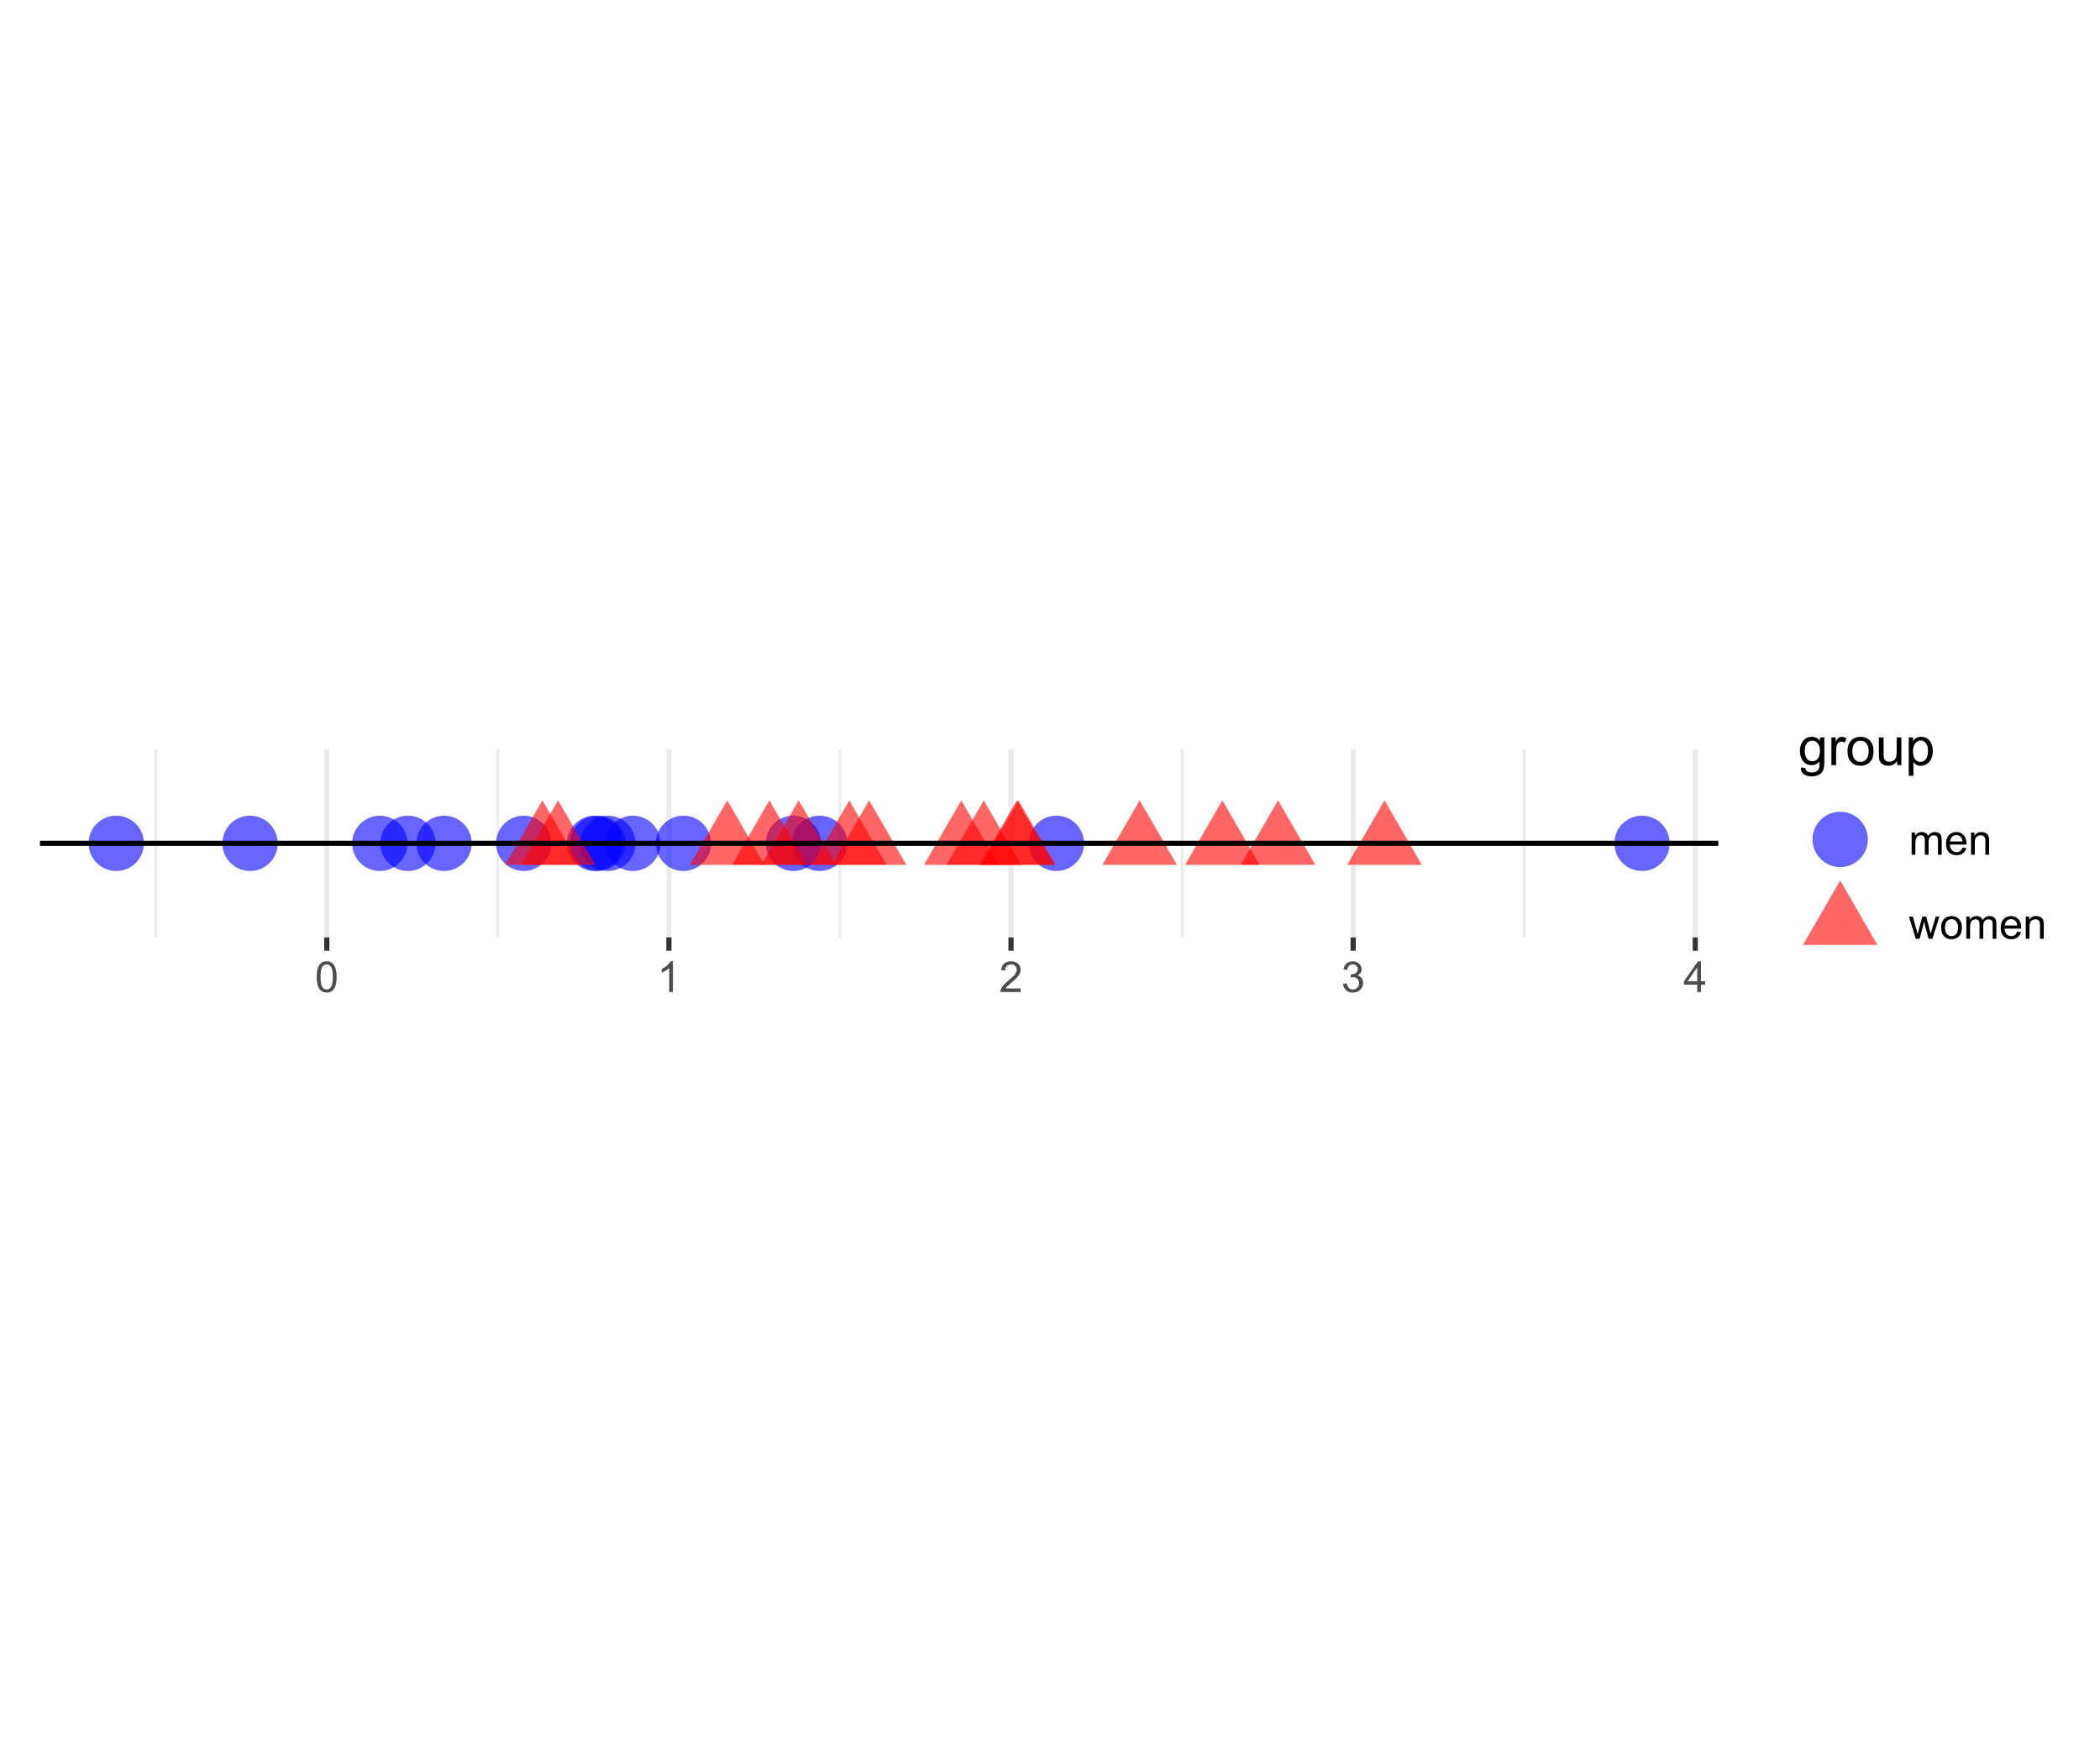 <?xml version="1.0" encoding="UTF-8"?>
<svg xmlns="http://www.w3.org/2000/svg" xmlns:xlink="http://www.w3.org/1999/xlink" width="432pt" height="360pt" viewBox="0 0 432 360" version="1.1">
<defs>
<g>
<symbol overflow="visible" id="glyph0-0">
<path style="stroke:none;" d="M 1.102 0 L 1.102 -5.5 L 5.5 -5.5 L 5.5 0 Z M 1.238 -0.137 L 5.363 -0.137 L 5.363 -5.363 L 1.238 -5.363 Z M 1.238 -0.137 "/>
</symbol>
<symbol overflow="visible" id="glyph0-1">
<path style="stroke:none;" d="M 0.367 -3.105 C 0.363 -3.848 0.438 -4.445 0.594 -4.902 C 0.742 -5.355 0.973 -5.707 1.277 -5.953 C 1.578 -6.199 1.957 -6.32 2.418 -6.324 C 2.754 -6.32 3.051 -6.254 3.309 -6.121 C 3.562 -5.984 3.773 -5.789 3.938 -5.531 C 4.102 -5.273 4.23 -4.961 4.328 -4.594 C 4.422 -4.227 4.469 -3.73 4.473 -3.105 C 4.469 -2.367 4.395 -1.77 4.242 -1.316 C 4.09 -0.859 3.863 -0.508 3.562 -0.262 C 3.258 -0.016 2.875 0.105 2.418 0.109 C 1.809 0.105 1.332 -0.109 0.988 -0.547 C 0.57 -1.066 0.363 -1.922 0.367 -3.105 Z M 1.16 -3.105 C 1.16 -2.07 1.281 -1.379 1.523 -1.039 C 1.766 -0.695 2.062 -0.527 2.418 -0.527 C 2.773 -0.527 3.074 -0.699 3.316 -1.043 C 3.559 -1.387 3.68 -2.074 3.68 -3.105 C 3.68 -4.145 3.559 -4.832 3.316 -5.172 C 3.074 -5.512 2.77 -5.684 2.41 -5.684 C 2.051 -5.684 1.77 -5.531 1.559 -5.234 C 1.293 -4.844 1.16 -4.137 1.16 -3.105 Z M 1.16 -3.105 "/>
</symbol>
<symbol overflow="visible" id="glyph0-2">
<path style="stroke:none;" d="M 3.277 0 L 2.504 0 L 2.504 -4.93 C 2.316 -4.75 2.074 -4.574 1.773 -4.395 C 1.469 -4.215 1.195 -4.082 0.957 -3.996 L 0.957 -4.742 C 1.387 -4.941 1.766 -5.188 2.09 -5.48 C 2.414 -5.77 2.645 -6.051 2.781 -6.324 L 3.277 -6.324 Z M 3.277 0 "/>
</symbol>
<symbol overflow="visible" id="glyph0-3">
<path style="stroke:none;" d="M 4.43 -0.742 L 4.43 0 L 0.266 0 C 0.258 -0.188 0.289 -0.367 0.355 -0.539 C 0.461 -0.82 0.629 -1.098 0.863 -1.375 C 1.094 -1.648 1.434 -1.965 1.879 -2.328 C 2.562 -2.887 3.023 -3.332 3.266 -3.664 C 3.5 -3.988 3.621 -4.301 3.625 -4.594 C 3.621 -4.898 3.512 -5.156 3.297 -5.367 C 3.074 -5.578 2.789 -5.684 2.441 -5.684 C 2.066 -5.684 1.77 -5.57 1.547 -5.348 C 1.32 -5.125 1.207 -4.816 1.207 -4.422 L 0.414 -4.504 C 0.465 -5.094 0.668 -5.543 1.027 -5.855 C 1.379 -6.164 1.855 -6.32 2.457 -6.324 C 3.059 -6.32 3.539 -6.152 3.891 -5.82 C 4.242 -5.484 4.418 -5.07 4.422 -4.578 C 4.418 -4.32 4.367 -4.074 4.266 -3.832 C 4.164 -3.59 3.992 -3.332 3.754 -3.062 C 3.512 -2.793 3.113 -2.426 2.562 -1.957 C 2.094 -1.566 1.797 -1.301 1.664 -1.16 C 1.531 -1.02 1.422 -0.879 1.34 -0.742 Z M 4.43 -0.742 "/>
</symbol>
<symbol overflow="visible" id="glyph0-4">
<path style="stroke:none;" d="M 0.371 -1.664 L 1.145 -1.766 C 1.23 -1.324 1.383 -1.008 1.598 -0.816 C 1.809 -0.621 2.066 -0.527 2.375 -0.527 C 2.734 -0.527 3.043 -0.652 3.297 -0.906 C 3.547 -1.156 3.672 -1.469 3.676 -1.844 C 3.672 -2.195 3.555 -2.488 3.324 -2.719 C 3.09 -2.949 2.797 -3.062 2.441 -3.066 C 2.293 -3.062 2.109 -3.035 1.895 -2.98 L 1.98 -3.66 C 2.031 -3.652 2.07 -3.648 2.105 -3.652 C 2.434 -3.648 2.73 -3.734 2.996 -3.91 C 3.254 -4.078 3.387 -4.344 3.391 -4.703 C 3.387 -4.984 3.289 -5.219 3.102 -5.406 C 2.906 -5.59 2.66 -5.684 2.359 -5.688 C 2.055 -5.684 1.805 -5.59 1.605 -5.402 C 1.402 -5.215 1.273 -4.93 1.219 -4.555 L 0.445 -4.691 C 0.539 -5.207 0.754 -5.609 1.09 -5.895 C 1.426 -6.18 1.844 -6.32 2.344 -6.324 C 2.688 -6.32 3.004 -6.246 3.293 -6.102 C 3.582 -5.953 3.801 -5.754 3.953 -5.5 C 4.105 -5.242 4.184 -4.973 4.184 -4.688 C 4.184 -4.414 4.109 -4.164 3.965 -3.945 C 3.816 -3.719 3.602 -3.543 3.316 -3.41 C 3.688 -3.324 3.977 -3.145 4.184 -2.875 C 4.391 -2.602 4.492 -2.262 4.496 -1.859 C 4.492 -1.305 4.293 -0.84 3.895 -0.461 C 3.492 -0.078 2.984 0.109 2.371 0.113 C 1.816 0.109 1.355 -0.051 0.992 -0.379 C 0.625 -0.707 0.418 -1.137 0.371 -1.664 Z M 0.371 -1.664 "/>
</symbol>
<symbol overflow="visible" id="glyph0-5">
<path style="stroke:none;" d="M 2.844 0 L 2.844 -1.508 L 0.113 -1.508 L 0.113 -2.219 L 2.988 -6.301 L 3.617 -6.301 L 3.617 -2.219 L 4.469 -2.219 L 4.469 -1.508 L 3.617 -1.508 L 3.617 0 Z M 2.844 -2.219 L 2.844 -5.059 L 0.871 -2.219 Z M 2.844 -2.219 "/>
</symbol>
<symbol overflow="visible" id="glyph0-6">
<path style="stroke:none;" d="M 0.578 0 L 0.578 -4.562 L 1.273 -4.562 L 1.273 -3.922 C 1.414 -4.141 1.605 -4.32 1.844 -4.461 C 2.078 -4.594 2.348 -4.664 2.656 -4.668 C 2.992 -4.664 3.27 -4.594 3.488 -4.457 C 3.699 -4.312 3.852 -4.117 3.945 -3.867 C 4.301 -4.398 4.773 -4.664 5.355 -4.668 C 5.805 -4.664 6.148 -4.539 6.395 -4.289 C 6.637 -4.039 6.762 -3.652 6.762 -3.133 L 6.762 0 L 5.996 0 L 5.996 -2.875 C 5.992 -3.184 5.969 -3.406 5.918 -3.543 C 5.867 -3.676 5.773 -3.785 5.645 -3.871 C 5.512 -3.953 5.359 -3.996 5.184 -3.996 C 4.859 -3.996 4.594 -3.887 4.383 -3.676 C 4.172 -3.457 4.066 -3.117 4.066 -2.652 L 4.066 0 L 3.293 0 L 3.293 -2.965 C 3.293 -3.309 3.227 -3.566 3.102 -3.738 C 2.973 -3.91 2.77 -3.996 2.484 -3.996 C 2.266 -3.996 2.062 -3.938 1.879 -3.824 C 1.691 -3.707 1.559 -3.539 1.477 -3.32 C 1.391 -3.098 1.348 -2.781 1.352 -2.367 L 1.352 0 Z M 0.578 0 "/>
</symbol>
<symbol overflow="visible" id="glyph0-7">
<path style="stroke:none;" d="M 3.703 -1.469 L 4.504 -1.371 C 4.375 -0.902 4.141 -0.539 3.801 -0.285 C 3.461 -0.027 3.027 0.098 2.496 0.102 C 1.828 0.098 1.297 -0.102 0.906 -0.512 C 0.512 -0.918 0.316 -1.496 0.32 -2.242 C 0.316 -3.008 0.516 -3.605 0.914 -4.031 C 1.309 -4.453 1.82 -4.664 2.453 -4.668 C 3.059 -4.664 3.555 -4.457 3.945 -4.043 C 4.328 -3.629 4.523 -3.043 4.527 -2.289 C 4.523 -2.242 4.523 -2.176 4.523 -2.086 L 1.121 -2.086 C 1.145 -1.582 1.289 -1.195 1.547 -0.93 C 1.801 -0.66 2.117 -0.527 2.5 -0.531 C 2.781 -0.527 3.023 -0.602 3.227 -0.754 C 3.426 -0.902 3.586 -1.141 3.703 -1.469 Z M 1.164 -2.719 L 3.711 -2.719 C 3.672 -3.102 3.578 -3.387 3.422 -3.582 C 3.172 -3.879 2.852 -4.031 2.461 -4.031 C 2.105 -4.031 1.805 -3.91 1.566 -3.672 C 1.32 -3.434 1.188 -3.117 1.164 -2.719 Z M 1.164 -2.719 "/>
</symbol>
<symbol overflow="visible" id="glyph0-8">
<path style="stroke:none;" d="M 0.578 0 L 0.578 -4.562 L 1.277 -4.562 L 1.277 -3.914 C 1.609 -4.414 2.09 -4.664 2.727 -4.668 C 3 -4.664 3.254 -4.613 3.484 -4.52 C 3.715 -4.418 3.887 -4.289 4.004 -4.129 C 4.113 -3.969 4.195 -3.777 4.246 -3.559 C 4.273 -3.41 4.289 -3.16 4.289 -2.805 L 4.289 0 L 3.516 0 L 3.516 -2.777 C 3.516 -3.09 3.484 -3.324 3.426 -3.484 C 3.363 -3.637 3.258 -3.762 3.105 -3.855 C 2.949 -3.949 2.77 -3.996 2.566 -3.996 C 2.234 -3.996 1.949 -3.891 1.711 -3.68 C 1.469 -3.469 1.348 -3.07 1.352 -2.492 L 1.352 0 Z M 0.578 0 "/>
</symbol>
<symbol overflow="visible" id="glyph0-9">
<path style="stroke:none;" d="M 1.422 0 L 0.027 -4.562 L 0.824 -4.562 L 1.551 -1.93 L 1.82 -0.949 C 1.832 -0.996 1.91 -1.309 2.059 -1.891 L 2.785 -4.562 L 3.578 -4.562 L 4.262 -1.918 L 4.492 -1.043 L 4.754 -1.926 L 5.535 -4.562 L 6.285 -4.562 L 4.859 0 L 4.055 0 L 3.332 -2.734 L 3.152 -3.512 L 2.23 0 Z M 1.422 0 "/>
</symbol>
<symbol overflow="visible" id="glyph0-10">
<path style="stroke:none;" d="M 0.293 -2.281 C 0.293 -3.125 0.527 -3.754 0.996 -4.16 C 1.387 -4.496 1.863 -4.664 2.434 -4.668 C 3.059 -4.664 3.57 -4.457 3.969 -4.051 C 4.363 -3.637 4.562 -3.07 4.566 -2.348 C 4.562 -1.758 4.477 -1.297 4.301 -0.961 C 4.125 -0.625 3.867 -0.363 3.535 -0.176 C 3.195 0.008 2.828 0.098 2.434 0.102 C 1.789 0.098 1.273 -0.102 0.883 -0.512 C 0.488 -0.918 0.293 -1.508 0.293 -2.281 Z M 1.086 -2.281 C 1.082 -1.695 1.211 -1.258 1.469 -0.969 C 1.723 -0.672 2.043 -0.527 2.434 -0.531 C 2.812 -0.527 3.133 -0.672 3.391 -0.969 C 3.645 -1.258 3.773 -1.707 3.773 -2.309 C 3.773 -2.871 3.645 -3.297 3.387 -3.59 C 3.129 -3.879 2.809 -4.023 2.434 -4.027 C 2.043 -4.023 1.723 -3.879 1.469 -3.594 C 1.211 -3.301 1.082 -2.863 1.086 -2.281 Z M 1.086 -2.281 "/>
</symbol>
<symbol overflow="visible" id="glyph1-0">
<path style="stroke:none;" d="M 1.375 0 L 1.375 -6.875 L 6.875 -6.875 L 6.875 0 Z M 1.547 -0.172 L 6.703 -0.172 L 6.703 -6.703 L 1.547 -6.703 Z M 1.547 -0.172 "/>
</symbol>
<symbol overflow="visible" id="glyph1-1">
<path style="stroke:none;" d="M 0.547 0.473 L 1.488 0.613 C 1.527 0.898 1.637 1.109 1.816 1.246 C 2.055 1.422 2.379 1.512 2.797 1.516 C 3.242 1.512 3.59 1.422 3.832 1.246 C 4.074 1.062 4.238 0.812 4.328 0.492 C 4.379 0.297 4.402 -0.113 4.398 -0.746 C 3.973 -0.246 3.445 0 2.82 0 C 2.031 0 1.426 -0.281 1 -0.848 C 0.566 -1.41 0.352 -2.09 0.355 -2.883 C 0.352 -3.426 0.449 -3.926 0.648 -4.391 C 0.844 -4.848 1.129 -5.203 1.504 -5.457 C 1.875 -5.703 2.316 -5.828 2.824 -5.832 C 3.496 -5.828 4.051 -5.559 4.492 -5.016 L 4.492 -5.703 L 5.383 -5.703 L 5.383 -0.773 C 5.379 0.113 5.289 0.742 5.109 1.113 C 4.93 1.484 4.641 1.777 4.25 1.992 C 3.855 2.207 3.375 2.312 2.805 2.316 C 2.121 2.312 1.57 2.16 1.152 1.855 C 0.734 1.547 0.531 1.086 0.547 0.473 Z M 1.348 -2.953 C 1.348 -2.203 1.496 -1.656 1.793 -1.316 C 2.09 -0.969 2.461 -0.797 2.91 -0.801 C 3.352 -0.797 3.723 -0.969 4.027 -1.312 C 4.324 -1.656 4.477 -2.191 4.48 -2.922 C 4.477 -3.617 4.32 -4.145 4.016 -4.5 C 3.703 -4.852 3.332 -5.027 2.895 -5.031 C 2.465 -5.027 2.098 -4.852 1.797 -4.508 C 1.496 -4.156 1.348 -3.641 1.348 -2.953 Z M 1.348 -2.953 "/>
</symbol>
<symbol overflow="visible" id="glyph1-2">
<path style="stroke:none;" d="M 0.715 0 L 0.715 -5.703 L 1.586 -5.703 L 1.586 -4.84 C 1.805 -5.242 2.008 -5.508 2.199 -5.637 C 2.383 -5.766 2.59 -5.828 2.82 -5.832 C 3.141 -5.828 3.473 -5.727 3.812 -5.523 L 3.48 -4.625 C 3.242 -4.762 3.004 -4.832 2.773 -4.836 C 2.555 -4.832 2.363 -4.77 2.199 -4.645 C 2.027 -4.516 1.91 -4.34 1.844 -4.113 C 1.73 -3.77 1.676 -3.391 1.68 -2.984 L 1.68 0 Z M 0.715 0 "/>
</symbol>
<symbol overflow="visible" id="glyph1-3">
<path style="stroke:none;" d="M 0.367 -2.852 C 0.363 -3.906 0.656 -4.688 1.246 -5.199 C 1.734 -5.617 2.332 -5.828 3.039 -5.832 C 3.82 -5.828 4.461 -5.574 4.961 -5.062 C 5.457 -4.547 5.707 -3.836 5.711 -2.934 C 5.707 -2.195 5.598 -1.617 5.379 -1.199 C 5.156 -0.777 4.832 -0.449 4.414 -0.219 C 3.992 0.016 3.535 0.129 3.039 0.129 C 2.238 0.129 1.594 -0.125 1.105 -0.637 C 0.609 -1.148 0.363 -1.887 0.367 -2.852 Z M 1.359 -2.852 C 1.359 -2.121 1.516 -1.574 1.836 -1.211 C 2.152 -0.844 2.555 -0.66 3.039 -0.664 C 3.516 -0.66 3.914 -0.844 4.234 -1.211 C 4.551 -1.574 4.711 -2.133 4.715 -2.883 C 4.711 -3.586 4.551 -4.117 4.234 -4.484 C 3.91 -4.844 3.512 -5.027 3.039 -5.031 C 2.555 -5.027 2.152 -4.848 1.836 -4.488 C 1.516 -4.129 1.359 -3.582 1.359 -2.852 Z M 1.359 -2.852 "/>
</symbol>
<symbol overflow="visible" id="glyph1-4">
<path style="stroke:none;" d="M 4.465 0 L 4.465 -0.836 C 4.02 -0.191 3.414 0.129 2.652 0.129 C 2.312 0.129 2 0.066 1.711 -0.062 C 1.418 -0.191 1.199 -0.355 1.059 -0.551 C 0.914 -0.746 0.816 -0.984 0.762 -1.266 C 0.723 -1.453 0.703 -1.754 0.703 -2.172 L 0.703 -5.703 L 1.672 -5.703 L 1.672 -2.539 C 1.668 -2.031 1.688 -1.691 1.73 -1.52 C 1.785 -1.262 1.914 -1.062 2.113 -0.922 C 2.309 -0.773 2.555 -0.703 2.848 -0.703 C 3.137 -0.703 3.406 -0.777 3.66 -0.926 C 3.914 -1.074 4.094 -1.273 4.199 -1.531 C 4.305 -1.785 4.359 -2.16 4.359 -2.648 L 4.359 -5.703 L 5.328 -5.703 L 5.328 0 Z M 4.465 0 "/>
</symbol>
<symbol overflow="visible" id="glyph1-5">
<path style="stroke:none;" d="M 0.727 2.188 L 0.727 -5.703 L 1.605 -5.703 L 1.605 -4.961 C 1.812 -5.25 2.047 -5.469 2.309 -5.613 C 2.57 -5.758 2.887 -5.828 3.262 -5.832 C 3.746 -5.828 4.176 -5.703 4.551 -5.457 C 4.922 -5.203 5.203 -4.852 5.391 -4.395 C 5.578 -3.938 5.672 -3.438 5.676 -2.895 C 5.672 -2.309 5.566 -1.781 5.359 -1.316 C 5.148 -0.848 4.844 -0.488 4.449 -0.242 C 4.047 0.008 3.629 0.129 3.191 0.129 C 2.867 0.129 2.578 0.062 2.32 -0.074 C 2.062 -0.211 1.852 -0.383 1.691 -0.59 L 1.691 2.188 Z M 1.602 -2.82 C 1.598 -2.082 1.746 -1.539 2.047 -1.191 C 2.34 -0.836 2.699 -0.66 3.125 -0.664 C 3.551 -0.66 3.918 -0.844 4.227 -1.211 C 4.531 -1.574 4.688 -2.137 4.688 -2.898 C 4.688 -3.625 4.535 -4.168 4.238 -4.531 C 3.938 -4.891 3.582 -5.074 3.168 -5.074 C 2.754 -5.074 2.391 -4.879 2.074 -4.496 C 1.758 -4.109 1.598 -3.551 1.602 -2.82 Z M 1.602 -2.82 "/>
</symbol>
</g>
<clipPath id="clip1">
  <path d="M 0 148.625 L 432 148.625 L 432 211.375 L 0 211.375 Z M 0 148.625 "/>
</clipPath>
<clipPath id="clip2">
  <path d="M 8.219 154.105 L 353.477 154.105 L 353.477 192.812 L 8.219 192.812 Z M 8.219 154.105 "/>
</clipPath>
<clipPath id="clip3">
  <path d="M 31 154.105 L 33 154.105 L 33 192.812 L 31 192.812 Z M 31 154.105 "/>
</clipPath>
<clipPath id="clip4">
  <path d="M 102 154.105 L 103 154.105 L 103 192.812 L 102 192.812 Z M 102 154.105 "/>
</clipPath>
<clipPath id="clip5">
  <path d="M 172 154.105 L 174 154.105 L 174 192.812 L 172 192.812 Z M 172 154.105 "/>
</clipPath>
<clipPath id="clip6">
  <path d="M 242 154.105 L 244 154.105 L 244 192.812 L 242 192.812 Z M 242 154.105 "/>
</clipPath>
<clipPath id="clip7">
  <path d="M 313 154.105 L 314 154.105 L 314 192.812 L 313 192.812 Z M 313 154.105 "/>
</clipPath>
<clipPath id="clip8">
  <path d="M 66 154.105 L 68 154.105 L 68 192.812 L 66 192.812 Z M 66 154.105 "/>
</clipPath>
<clipPath id="clip9">
  <path d="M 137 154.105 L 139 154.105 L 139 192.812 L 137 192.812 Z M 137 154.105 "/>
</clipPath>
<clipPath id="clip10">
  <path d="M 207 154.105 L 209 154.105 L 209 192.812 L 207 192.812 Z M 207 154.105 "/>
</clipPath>
<clipPath id="clip11">
  <path d="M 277 154.105 L 279 154.105 L 279 192.812 L 277 192.812 Z M 277 154.105 "/>
</clipPath>
<clipPath id="clip12">
  <path d="M 348 154.105 L 350 154.105 L 350 192.812 L 348 192.812 Z M 348 154.105 "/>
</clipPath>
<clipPath id="clip13">
  <path d="M 8.219 172 L 353.477 172 L 353.477 174 L 8.219 174 Z M 8.219 172 "/>
</clipPath>
</defs>
<g id="surface411">
<rect x="0" y="0" width="432" height="360" style="fill:rgb(100%,100%,100%);fill-opacity:1;stroke:none;"/>
<g clip-path="url(#clip1)" clip-rule="nonzero">
<path style="fill-rule:nonzero;fill:rgb(100%,100%,100%);fill-opacity:1;stroke-width:1.067;stroke-linecap:round;stroke-linejoin:round;stroke:rgb(100%,100%,100%);stroke-opacity:1;stroke-miterlimit:10;" d="M 0 211.375 L 432 211.375 L 432 148.625 L 0 148.625 Z M 0 211.375 "/>
</g>
<g clip-path="url(#clip2)" clip-rule="nonzero">
<path style=" stroke:none;fill-rule:nonzero;fill:rgb(100%,100%,100%);fill-opacity:1;" d="M 8.219 192.812 L 353.477 192.812 L 353.477 154.105 L 8.219 154.105 Z M 8.219 192.812 "/>
</g>
<g clip-path="url(#clip3)" clip-rule="nonzero">
<path style="fill:none;stroke-width:0.533;stroke-linecap:butt;stroke-linejoin:round;stroke:rgb(92.157%,92.157%,92.157%);stroke-opacity:1;stroke-miterlimit:10;" d="M 32.035 192.812 L 32.035 154.105 "/>
</g>
<g clip-path="url(#clip4)" clip-rule="nonzero">
<path style="fill:none;stroke-width:0.533;stroke-linecap:butt;stroke-linejoin:round;stroke:rgb(92.157%,92.157%,92.157%);stroke-opacity:1;stroke-miterlimit:10;" d="M 102.414 192.812 L 102.414 154.105 "/>
</g>
<g clip-path="url(#clip5)" clip-rule="nonzero">
<path style="fill:none;stroke-width:0.533;stroke-linecap:butt;stroke-linejoin:round;stroke:rgb(92.157%,92.157%,92.157%);stroke-opacity:1;stroke-miterlimit:10;" d="M 172.793 192.812 L 172.793 154.105 "/>
</g>
<g clip-path="url(#clip6)" clip-rule="nonzero">
<path style="fill:none;stroke-width:0.533;stroke-linecap:butt;stroke-linejoin:round;stroke:rgb(92.157%,92.157%,92.157%);stroke-opacity:1;stroke-miterlimit:10;" d="M 243.176 192.812 L 243.176 154.105 "/>
</g>
<g clip-path="url(#clip7)" clip-rule="nonzero">
<path style="fill:none;stroke-width:0.533;stroke-linecap:butt;stroke-linejoin:round;stroke:rgb(92.157%,92.157%,92.157%);stroke-opacity:1;stroke-miterlimit:10;" d="M 313.555 192.812 L 313.555 154.105 "/>
</g>
<g clip-path="url(#clip8)" clip-rule="nonzero">
<path style="fill:none;stroke-width:1.067;stroke-linecap:butt;stroke-linejoin:round;stroke:rgb(92.157%,92.157%,92.157%);stroke-opacity:1;stroke-miterlimit:10;" d="M 67.227 192.812 L 67.227 154.105 "/>
</g>
<g clip-path="url(#clip9)" clip-rule="nonzero">
<path style="fill:none;stroke-width:1.067;stroke-linecap:butt;stroke-linejoin:round;stroke:rgb(92.157%,92.157%,92.157%);stroke-opacity:1;stroke-miterlimit:10;" d="M 137.605 192.812 L 137.605 154.105 "/>
</g>
<g clip-path="url(#clip10)" clip-rule="nonzero">
<path style="fill:none;stroke-width:1.067;stroke-linecap:butt;stroke-linejoin:round;stroke:rgb(92.157%,92.157%,92.157%);stroke-opacity:1;stroke-miterlimit:10;" d="M 207.984 192.812 L 207.984 154.105 "/>
</g>
<g clip-path="url(#clip11)" clip-rule="nonzero">
<path style="fill:none;stroke-width:1.067;stroke-linecap:butt;stroke-linejoin:round;stroke:rgb(92.157%,92.157%,92.157%);stroke-opacity:1;stroke-miterlimit:10;" d="M 278.363 192.812 L 278.363 154.105 "/>
</g>
<g clip-path="url(#clip12)" clip-rule="nonzero">
<path style="fill:none;stroke-width:1.067;stroke-linecap:butt;stroke-linejoin:round;stroke:rgb(92.157%,92.157%,92.157%);stroke-opacity:1;stroke-miterlimit:10;" d="M 348.742 192.812 L 348.742 154.105 "/>
</g>
<path style=" stroke:none;fill-rule:nonzero;fill:rgb(0%,0%,100%);fill-opacity:0.6;" d="M 135.879 173.457 C 135.879 176.602 133.332 179.148 130.188 179.148 C 127.047 179.148 124.5 176.602 124.5 173.457 C 124.5 170.316 127.047 167.77 130.188 167.77 C 133.332 167.77 135.879 170.316 135.879 173.457 "/>
<path style=" stroke:none;fill-rule:nonzero;fill:rgb(0%,0%,100%);fill-opacity:0.6;" d="M 113.434 173.457 C 113.434 176.602 110.883 179.148 107.742 179.148 C 104.602 179.148 102.055 176.602 102.055 173.457 C 102.055 170.316 104.602 167.77 107.742 167.77 C 110.883 167.77 113.434 170.316 113.434 173.457 "/>
<path style=" stroke:none;fill-rule:nonzero;fill:rgb(0%,0%,100%);fill-opacity:0.6;" d="M 57.125 173.457 C 57.125 176.602 54.578 179.148 51.434 179.148 C 48.293 179.148 45.746 176.602 45.746 173.457 C 45.746 170.316 48.293 167.77 51.434 167.77 C 54.578 167.77 57.125 170.316 57.125 173.457 "/>
<path style=" stroke:none;fill-rule:nonzero;fill:rgb(0%,0%,100%);fill-opacity:0.6;" d="M 89.609 173.457 C 89.609 176.602 87.062 179.148 83.918 179.148 C 80.777 179.148 78.23 176.602 78.23 173.457 C 78.23 170.316 80.777 167.77 83.918 167.77 C 87.062 167.77 89.609 170.316 89.609 173.457 "/>
<path style=" stroke:none;fill-rule:nonzero;fill:rgb(0%,0%,100%);fill-opacity:0.6;" d="M 29.602 173.457 C 29.602 176.602 27.055 179.148 23.914 179.148 C 20.77 179.148 18.223 176.602 18.223 173.457 C 18.223 170.316 20.77 167.77 23.914 167.77 C 27.055 167.77 29.602 170.316 29.602 173.457 "/>
<path style=" stroke:none;fill-rule:nonzero;fill:rgb(0%,0%,100%);fill-opacity:0.6;" d="M 222.996 173.457 C 222.996 176.602 220.449 179.148 217.305 179.148 C 214.164 179.148 211.617 176.602 211.617 173.457 C 211.617 170.316 214.164 167.77 217.305 167.77 C 220.449 167.77 222.996 170.316 222.996 173.457 "/>
<path style=" stroke:none;fill-rule:nonzero;fill:rgb(0%,0%,100%);fill-opacity:0.6;" d="M 343.473 173.457 C 343.473 176.602 340.926 179.148 337.781 179.148 C 334.641 179.148 332.094 176.602 332.094 173.457 C 332.094 170.316 334.641 167.77 337.781 167.77 C 340.926 167.77 343.473 170.316 343.473 173.457 "/>
<path style=" stroke:none;fill-rule:nonzero;fill:rgb(0%,0%,100%);fill-opacity:0.6;" d="M 174.289 173.457 C 174.289 176.602 171.742 179.148 168.602 179.148 C 165.457 179.148 162.91 176.602 162.91 173.457 C 162.91 170.316 165.457 167.77 168.602 167.77 C 171.742 167.77 174.289 170.316 174.289 173.457 "/>
<path style=" stroke:none;fill-rule:nonzero;fill:rgb(0%,0%,100%);fill-opacity:0.6;" d="M 168.891 173.457 C 168.891 176.602 166.344 179.148 163.199 179.148 C 160.059 179.148 157.512 176.602 157.512 173.457 C 157.512 170.316 160.059 167.77 163.199 167.77 C 166.344 167.77 168.891 170.316 168.891 173.457 "/>
<path style=" stroke:none;fill-rule:nonzero;fill:rgb(0%,0%,100%);fill-opacity:0.6;" d="M 128.656 173.457 C 128.656 176.602 126.109 179.148 122.965 179.148 C 119.824 179.148 117.277 176.602 117.277 173.457 C 117.277 170.316 119.824 167.77 122.965 167.77 C 126.109 167.77 128.656 170.316 128.656 173.457 "/>
<path style=" stroke:none;fill-rule:nonzero;fill:rgb(0%,0%,100%);fill-opacity:0.6;" d="M 130.734 173.457 C 130.734 176.602 128.188 179.148 125.047 179.148 C 121.902 179.148 119.355 176.602 119.355 173.457 C 119.355 170.316 121.902 167.77 125.047 167.77 C 128.188 167.77 130.734 170.316 130.734 173.457 "/>
<path style=" stroke:none;fill-rule:nonzero;fill:rgb(0%,0%,100%);fill-opacity:0.6;" d="M 83.824 173.457 C 83.824 176.602 81.277 179.148 78.137 179.148 C 74.992 179.148 72.445 176.602 72.445 173.457 C 72.445 170.316 74.992 167.77 78.137 167.77 C 81.277 167.77 83.824 170.316 83.824 173.457 "/>
<path style=" stroke:none;fill-rule:nonzero;fill:rgb(0%,0%,100%);fill-opacity:0.6;" d="M 146.285 173.457 C 146.285 176.602 143.738 179.148 140.598 179.148 C 137.453 179.148 134.906 176.602 134.906 173.457 C 134.906 170.316 137.453 167.77 140.598 167.77 C 143.738 167.77 146.285 170.316 146.285 173.457 "/>
<path style=" stroke:none;fill-rule:nonzero;fill:rgb(0%,0%,100%);fill-opacity:0.6;" d="M 128.008 173.457 C 128.008 176.602 125.461 179.148 122.316 179.148 C 119.176 179.148 116.629 176.602 116.629 173.457 C 116.629 170.316 119.176 167.77 122.316 167.77 C 125.461 167.77 128.008 170.316 128.008 173.457 "/>
<path style=" stroke:none;fill-rule:nonzero;fill:rgb(0%,0%,100%);fill-opacity:0.6;" d="M 97.039 173.457 C 97.039 176.602 94.492 179.148 91.348 179.148 C 88.207 179.148 85.66 176.602 85.66 173.457 C 85.66 170.316 88.207 167.77 91.348 167.77 C 94.492 167.77 97.039 170.316 97.039 173.457 "/>
<path style=" stroke:none;fill-rule:nonzero;fill:rgb(100%,0%,0%);fill-opacity:0.6;" d="M 149.609 164.609 L 157.273 177.883 L 141.949 177.883 Z M 149.609 164.609 "/>
<path style=" stroke:none;fill-rule:nonzero;fill:rgb(100%,0%,0%);fill-opacity:0.6;" d="M 178.789 164.609 L 186.453 177.883 L 171.129 177.883 Z M 178.789 164.609 "/>
<path style=" stroke:none;fill-rule:nonzero;fill:rgb(100%,0%,0%);fill-opacity:0.6;" d="M 202.367 164.609 L 210.031 177.883 L 194.707 177.883 Z M 202.367 164.609 "/>
<path style=" stroke:none;fill-rule:nonzero;fill:rgb(100%,0%,0%);fill-opacity:0.6;" d="M 262.914 164.609 L 270.574 177.883 L 255.25 177.883 Z M 262.914 164.609 "/>
<path style=" stroke:none;fill-rule:nonzero;fill:rgb(100%,0%,0%);fill-opacity:0.6;" d="M 158.27 164.609 L 165.93 177.883 L 150.605 177.883 Z M 158.27 164.609 "/>
<path style=" stroke:none;fill-rule:nonzero;fill:rgb(100%,0%,0%);fill-opacity:0.6;" d="M 251.457 164.609 L 259.117 177.883 L 243.793 177.883 Z M 251.457 164.609 "/>
<path style=" stroke:none;fill-rule:nonzero;fill:rgb(100%,0%,0%);fill-opacity:0.6;" d="M 114.797 164.609 L 122.461 177.883 L 107.137 177.883 Z M 114.797 164.609 "/>
<path style=" stroke:none;fill-rule:nonzero;fill:rgb(100%,0%,0%);fill-opacity:0.6;" d="M 209.18 164.609 L 216.844 177.883 L 201.52 177.883 Z M 209.18 164.609 "/>
<path style=" stroke:none;fill-rule:nonzero;fill:rgb(100%,0%,0%);fill-opacity:0.6;" d="M 174.715 164.609 L 182.379 177.883 L 167.055 177.883 Z M 174.715 164.609 "/>
<path style=" stroke:none;fill-rule:nonzero;fill:rgb(100%,0%,0%);fill-opacity:0.6;" d="M 209.5 164.609 L 217.164 177.883 L 201.84 177.883 Z M 209.5 164.609 "/>
<path style=" stroke:none;fill-rule:nonzero;fill:rgb(100%,0%,0%);fill-opacity:0.6;" d="M 234.445 164.609 L 242.109 177.883 L 226.785 177.883 Z M 234.445 164.609 "/>
<path style=" stroke:none;fill-rule:nonzero;fill:rgb(100%,0%,0%);fill-opacity:0.6;" d="M 164.293 164.609 L 171.953 177.883 L 156.629 177.883 Z M 164.293 164.609 "/>
<path style=" stroke:none;fill-rule:nonzero;fill:rgb(100%,0%,0%);fill-opacity:0.6;" d="M 197.754 164.609 L 205.414 177.883 L 190.09 177.883 Z M 197.754 164.609 "/>
<path style=" stroke:none;fill-rule:nonzero;fill:rgb(100%,0%,0%);fill-opacity:0.6;" d="M 284.812 164.609 L 292.477 177.883 L 277.152 177.883 Z M 284.812 164.609 "/>
<path style=" stroke:none;fill-rule:nonzero;fill:rgb(100%,0%,0%);fill-opacity:0.6;" d="M 111.582 164.609 L 119.246 177.883 L 103.922 177.883 Z M 111.582 164.609 "/>
<g clip-path="url(#clip13)" clip-rule="nonzero">
<path style="fill:none;stroke-width:1.067;stroke-linecap:butt;stroke-linejoin:round;stroke:rgb(0%,0%,0%);stroke-opacity:1;stroke-miterlimit:10;" d="M 8.219 173.457 L 353.477 173.457 "/>
</g>
<path style="fill:none;stroke-width:1.067;stroke-linecap:butt;stroke-linejoin:round;stroke:rgb(20%,20%,20%);stroke-opacity:1;stroke-miterlimit:10;" d="M 67.227 195.551 L 67.227 192.812 "/>
<path style="fill:none;stroke-width:1.067;stroke-linecap:butt;stroke-linejoin:round;stroke:rgb(20%,20%,20%);stroke-opacity:1;stroke-miterlimit:10;" d="M 137.605 195.551 L 137.605 192.812 "/>
<path style="fill:none;stroke-width:1.067;stroke-linecap:butt;stroke-linejoin:round;stroke:rgb(20%,20%,20%);stroke-opacity:1;stroke-miterlimit:10;" d="M 207.984 195.551 L 207.984 192.812 "/>
<path style="fill:none;stroke-width:1.067;stroke-linecap:butt;stroke-linejoin:round;stroke:rgb(20%,20%,20%);stroke-opacity:1;stroke-miterlimit:10;" d="M 278.363 195.551 L 278.363 192.812 "/>
<path style="fill:none;stroke-width:1.067;stroke-linecap:butt;stroke-linejoin:round;stroke:rgb(20%,20%,20%);stroke-opacity:1;stroke-miterlimit:10;" d="M 348.742 195.551 L 348.742 192.812 "/>
<g style="fill:rgb(30.196%,30.196%,30.196%);fill-opacity:1;">
  <use xlink:href="#glyph0-1" x="64.781" y="204.043"/>
</g>
<g style="fill:rgb(30.196%,30.196%,30.196%);fill-opacity:1;">
  <use xlink:href="#glyph0-2" x="135.16" y="204.043"/>
</g>
<g style="fill:rgb(30.196%,30.196%,30.196%);fill-opacity:1;">
  <use xlink:href="#glyph0-3" x="205.539" y="204.043"/>
</g>
<g style="fill:rgb(30.196%,30.196%,30.196%);fill-opacity:1;">
  <use xlink:href="#glyph0-4" x="275.918" y="204.043"/>
</g>
<g style="fill:rgb(30.196%,30.196%,30.196%);fill-opacity:1;">
  <use xlink:href="#glyph0-5" x="346.297" y="204.043"/>
</g>
<path style=" stroke:none;fill-rule:nonzero;fill:rgb(100%,100%,100%);fill-opacity:1;" d="M 364.434 204.051 L 426.52 204.051 L 426.52 142.863 L 364.434 142.863 Z M 364.434 204.051 "/>
<g style="fill:rgb(0%,0%,0%);fill-opacity:1;">
  <use xlink:href="#glyph1-1" x="369.914" y="157.375"/>
  <use xlink:href="#glyph1-2" x="376.032" y="157.375"/>
  <use xlink:href="#glyph1-3" x="379.695" y="157.375"/>
  <use xlink:href="#glyph1-4" x="385.812" y="157.375"/>
  <use xlink:href="#glyph1-5" x="391.93" y="157.375"/>
</g>
<path style=" stroke:none;fill-rule:nonzero;fill:rgb(100%,100%,100%);fill-opacity:1;" d="M 369.914 181.293 L 387.195 181.293 L 387.195 164.012 L 369.914 164.012 Z M 369.914 181.293 "/>
<path style=" stroke:none;fill-rule:nonzero;fill:rgb(0%,0%,100%);fill-opacity:0.6;" d="M 384.242 172.652 C 384.242 175.797 381.695 178.344 378.555 178.344 C 375.41 178.344 372.863 175.797 372.863 172.652 C 372.863 169.512 375.41 166.965 378.555 166.965 C 381.695 166.965 384.242 169.512 384.242 172.652 "/>
<path style=" stroke:none;fill-rule:nonzero;fill:rgb(100%,100%,100%);fill-opacity:1;" d="M 369.914 198.574 L 387.195 198.574 L 387.195 181.293 L 369.914 181.293 Z M 369.914 198.574 "/>
<path style=" stroke:none;fill-rule:nonzero;fill:rgb(100%,0%,0%);fill-opacity:0.6;" d="M 378.555 181.086 L 386.215 194.355 L 370.891 194.355 Z M 378.555 181.086 "/>
<g style="fill:rgb(0%,0%,0%);fill-opacity:1;">
  <use xlink:href="#glyph0-6" x="392.672" y="175.801"/>
  <use xlink:href="#glyph0-7" x="400.002" y="175.801"/>
  <use xlink:href="#glyph0-8" x="404.896" y="175.801"/>
</g>
<g style="fill:rgb(0%,0%,0%);fill-opacity:1;">
  <use xlink:href="#glyph0-9" x="392.672" y="193.082"/>
  <use xlink:href="#glyph0-10" x="399.027" y="193.082"/>
  <use xlink:href="#glyph0-6" x="403.921" y="193.082"/>
  <use xlink:href="#glyph0-7" x="411.252" y="193.082"/>
  <use xlink:href="#glyph0-8" x="416.146" y="193.082"/>
</g>
</g>
</svg>
